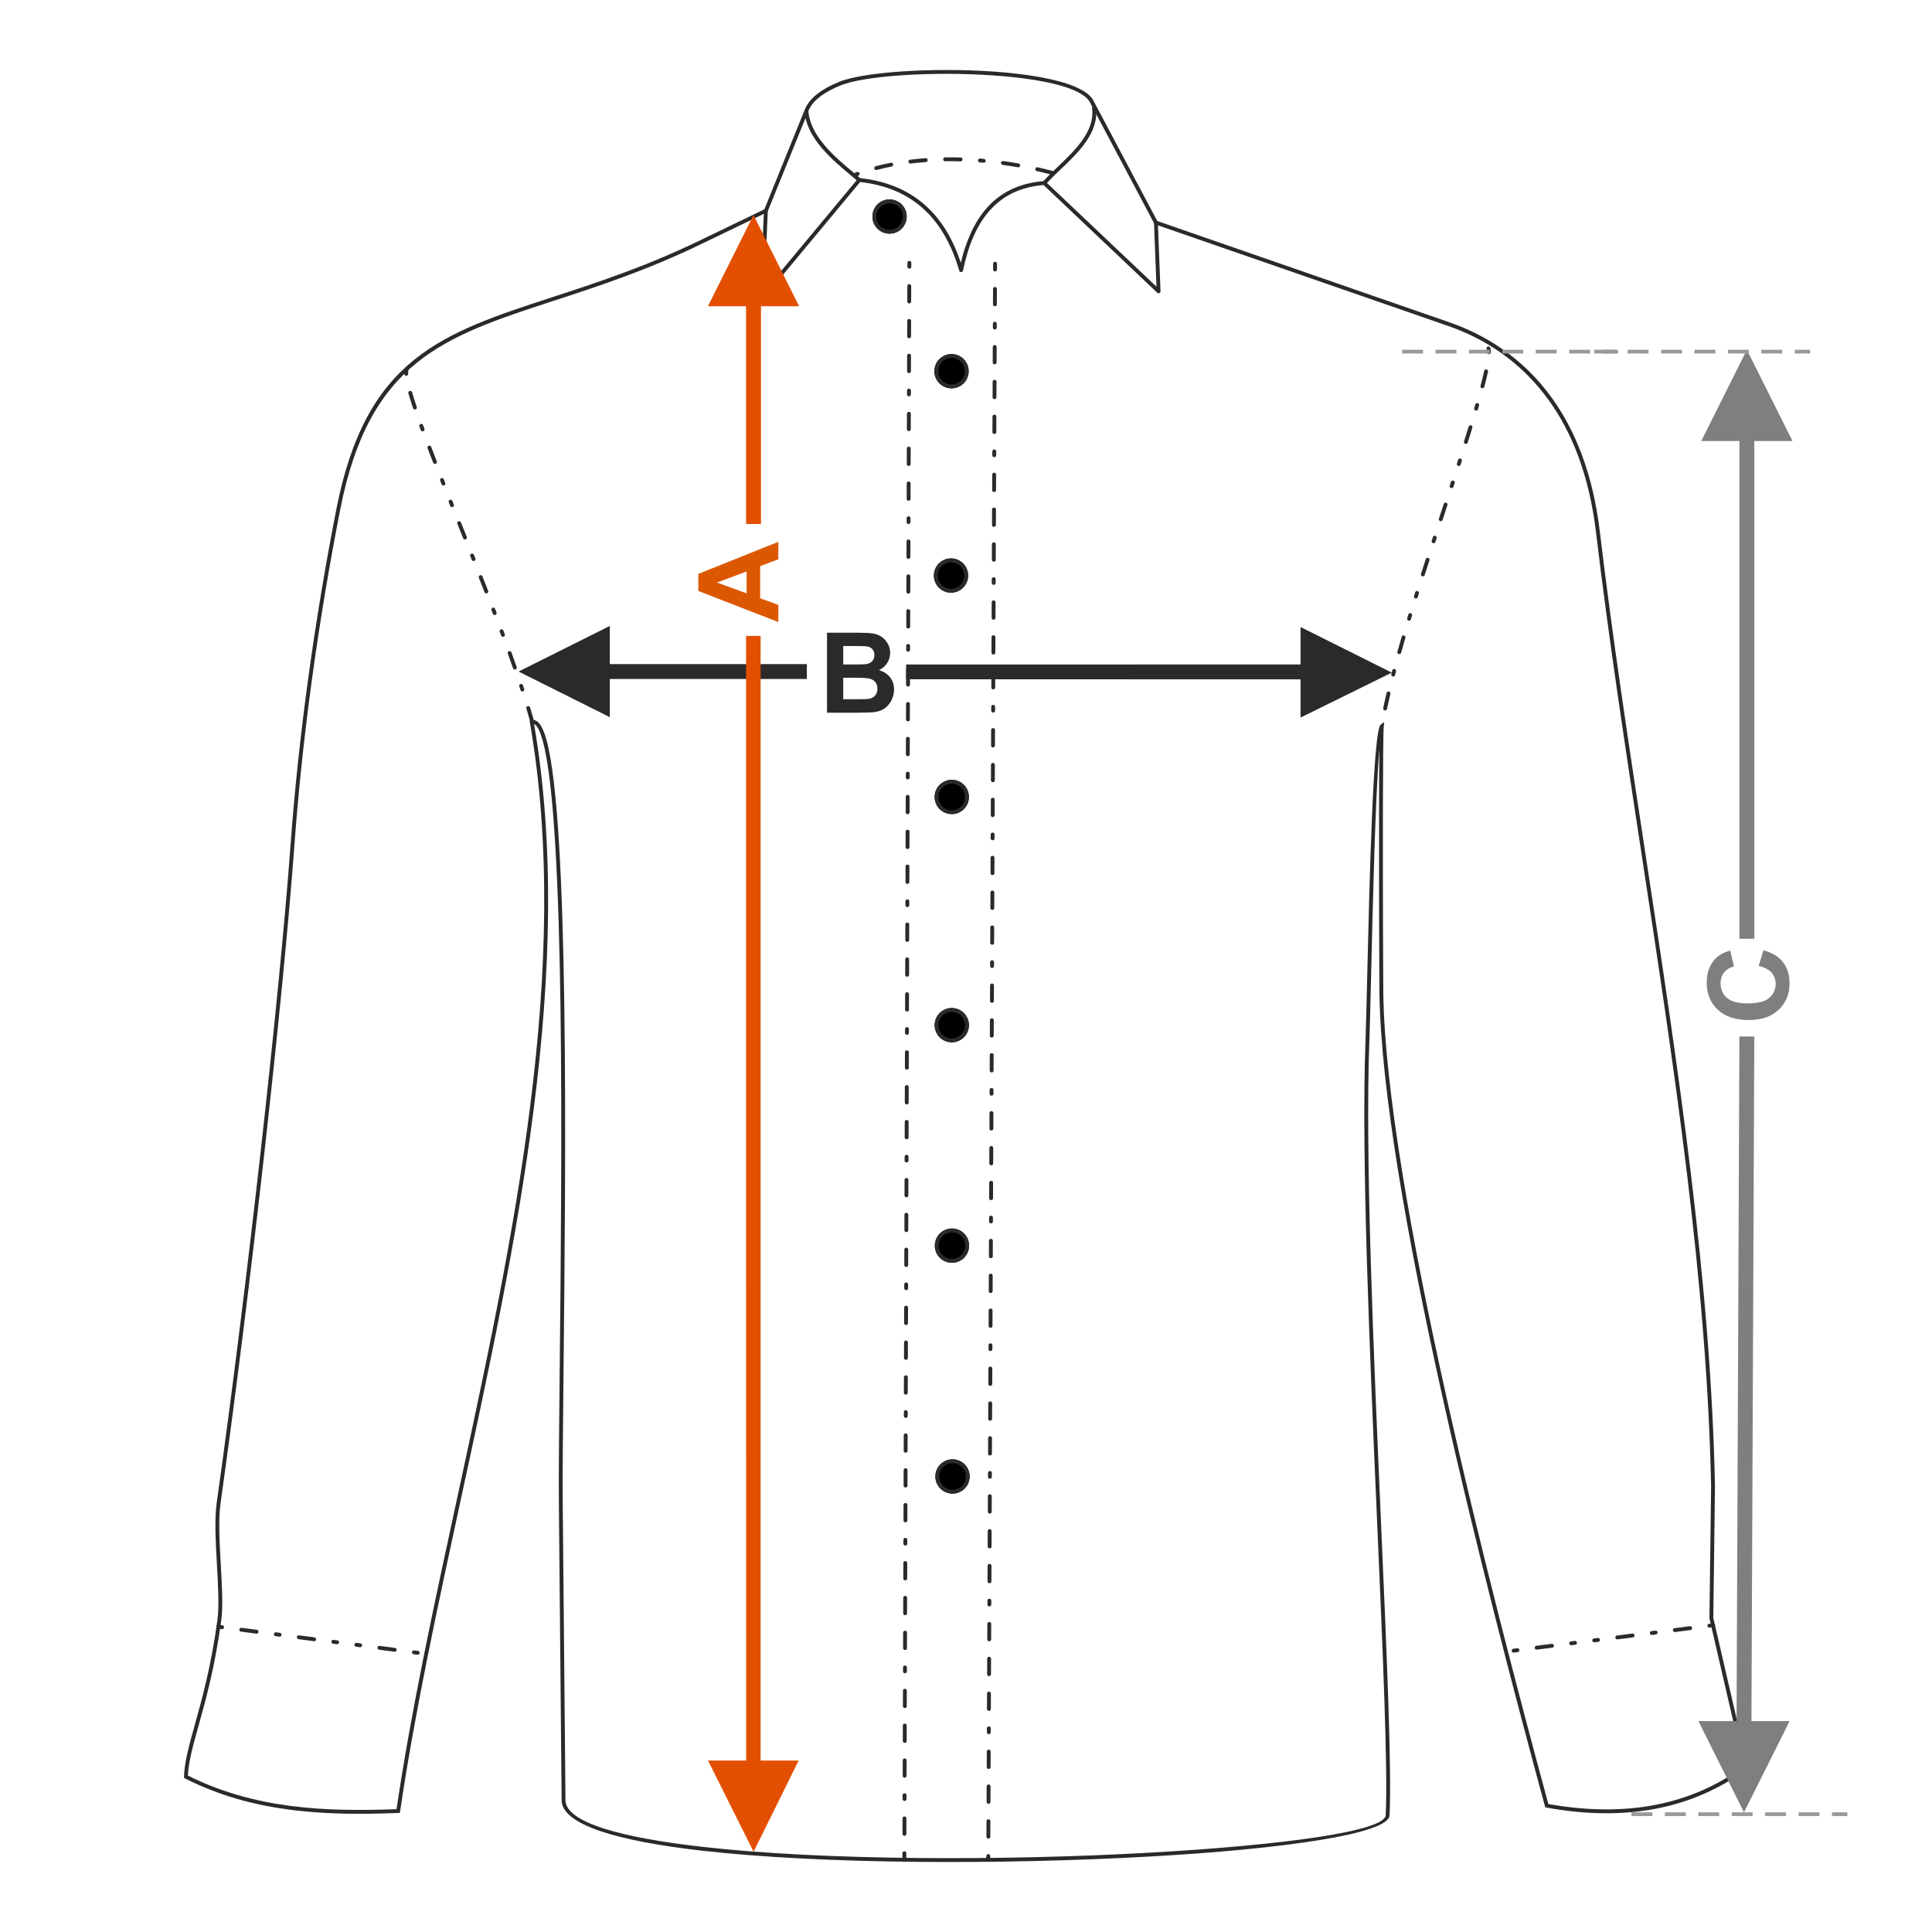 <?xml version="1.0" encoding="UTF-8"?>
<!DOCTYPE svg PUBLIC "-//W3C//DTD SVG 1.1//EN" "http://www.w3.org/Graphics/SVG/1.1/DTD/svg11.dtd">
<!-- Creator: CorelDRAW 2017 -->
<svg xmlns="http://www.w3.org/2000/svg" xml:space="preserve" width="1000px" height="1000px" version="1.1" style="shape-rendering:geometricPrecision; text-rendering:geometricPrecision; image-rendering:optimizeQuality; fill-rule:evenodd; clip-rule:evenodd"
viewBox="0 0 1000 1000"
 xmlns:xlink="http://www.w3.org/1999/xlink">
 <defs>
  <style type="text/css">
   <![CDATA[
    .fil1 {fill:none}
    .fil6 {fill:#2B2A29}
    .fil7 {fill:black}
    .fil8 {fill:#2B2A29;fill-rule:nonzero}
    .fil0 {fill:#2B2A29;fill-rule:nonzero}
    .fil2 {fill:#7F7F7F;fill-rule:nonzero}
    .fil3 {fill:#999999;fill-rule:nonzero}
    .fil4 {fill:#DB5800;fill-rule:nonzero}
    .fil5 {fill:#E34F00;fill-rule:nonzero}
   ]]>
  </style>
 </defs>
 <g id="Ebene_x0020_1">
  <path class="fil0" d="M428.062 327.5l16.562 0c3.288,0 5.727,0.135 7.337,0.404 1.62,0.281 3.056,0.849 4.329,1.708 1.272,0.867 2.333,2.014 3.182,3.451 0.848,1.436 1.272,3.056 1.272,4.839 0,1.928 -0.52,3.712 -1.562,5.322 -1.041,1.62 -2.458,2.825 -4.242,3.634 2.517,0.743 4.444,1.996 5.804,3.77 1.35,1.774 2.024,3.856 2.024,6.257 0,1.89 -0.433,3.721 -1.311,5.505 -0.877,1.783 -2.073,3.21 -3.596,4.28 -1.513,1.061 -3.384,1.716 -5.611,1.967 -1.388,0.145 -4.752,0.241 -10.084,0.279l-14.104 0 0 -41.416zm8.388 6.883l0 9.544 5.475 0c3.249,0 5.273,-0.048 6.064,-0.144 1.427,-0.164 2.555,-0.656 3.375,-1.475 0.819,-0.819 1.224,-1.889 1.224,-3.22 0,-1.282 -0.357,-2.313 -1.061,-3.114 -0.703,-0.8 -1.755,-1.282 -3.143,-1.446 -0.829,-0.097 -3.21,-0.145 -7.134,-0.145l-4.8 0zm0 16.428l0 11.106 7.751 0c3.008,0 4.926,-0.087 5.736,-0.25 1.243,-0.232 2.256,-0.781 3.036,-1.659 0.781,-0.887 1.177,-2.053 1.177,-3.528 0,-1.253 -0.299,-2.305 -0.907,-3.172 -0.597,-0.867 -1.475,-1.504 -2.612,-1.899 -1.138,-0.395 -3.615,-0.598 -7.423,-0.598l-6.758 0z"/>
  <rect class="fil1" x="-0.001" y="-0.001" width="1000.002" height="1000.002"/>
  <polygon class="fil0" points="673.168,343.927 474.818,343.942 469.013,343.929 469.013,351.578 673.168,351.64 673.168,371.4 720.384,348.149 673.168,324.548 "/>
  <polygon class="fil0" points="268.426,347.589 315.641,323.989 315.641,343.733 417.625,343.733 417.625,351.445 315.641,351.445 315.641,371.205 "/>
  <polygon class="fil2" points="900.315,228.254 900.315,485.895 908.027,485.895 908.027,228.254 927.787,228.254 904.171,181.037 880.571,228.254 "/>
  <path class="fil2" d="M910.286 499.975l2.488 -8.099c4.56,1.244 7.944,3.317 10.161,6.209 2.208,2.892 3.317,6.556 3.317,11 0,5.505 -1.88,10.026 -5.64,13.574 -3.76,3.538 -8.899,5.312 -15.426,5.312 -6.892,0 -12.253,-1.784 -16.07,-5.341 -3.819,-3.558 -5.727,-8.243 -5.727,-14.047 0,-5.07 1.504,-9.187 4.502,-12.349 1.774,-1.89 4.319,-3.297 7.645,-4.242l1.967 8.272c-2.14,0.491 -3.837,1.513 -5.08,3.065 -1.244,1.562 -1.862,3.452 -1.862,5.669 0,3.075 1.099,5.573 3.307,7.482 2.199,1.918 5.766,2.872 10.702,2.872 5.225,0 8.956,-0.944 11.173,-2.824 2.227,-1.89 3.336,-4.339 3.336,-7.356 0,-2.227 -0.704,-4.146 -2.121,-5.746 -1.417,-1.601 -3.635,-2.757 -6.672,-3.451z"/>
  <path class="fil3" d="M956.168 938.05l-7.938 0 0 1.929 7.938 0 0 -1.929zm-14.425 0l0 1.929 -10.811 0 0 -1.929 10.811 0zm-17.297 0l0 1.929 -10.811 0 0 -1.929 10.811 0zm-17.297 0l0 1.929 -10.811 0 0 -1.929 10.811 0zm-17.298 0l0 1.929 -10.811 0 0 -1.929 10.811 0zm-17.298 0l0 1.929 -10.811 0 0 -1.929 10.811 0zm-17.297 0l0 1.929 -10.811 0 0 -1.929 10.811 0z"/>
  <path class="fil4" d="M402.873 280.442l0 9.034 -9.428 3.576 0 16.611 9.428 3.442 0 8.87 -41.417 -16.081 0 -8.86 41.417 -16.592zm-16.428 15.329l-15.329 5.755 15.329 5.593 0 -11.348z"/>
  <path class="fil3" d="M936.902 181.037l-7.938 0 0 1.929 7.938 0 0 -1.929zm-14.424 0l0 1.929 -10.811 0 0 -1.929 10.811 0zm-17.298 0l0 1.929 -10.811 0 0 -1.929 10.811 0zm-17.297 0l0 1.929 -10.811 0 0 -1.929 10.811 0zm-17.297 0l0 1.929 -10.811 0 0 -1.929 10.811 0zm-17.298 0l0 1.929 -10.811 0 0 -1.929 10.811 0zm-17.298 0l0 1.929 -10.811 0 0 -1.929 10.811 0z"/>
  <polygon class="fil5" points="390.066,958.461 366.466,911.245 386.21,911.245 386.168,329.142 393.691,329.136 393.682,911.245 413.395,911.245 "/>
  <path class="fil6" d="M211.348 191.731c0.248,-1.357 -1.735,-1.646 -1.961,-0.405 -0.139,0.762 -0.157,1.481 -0.11,2.252 0.127,1.405 2.111,1.117 2,-0.108 -0.035,-0.583 -0.035,-1.163 0.071,-1.739zm63.329 182.676c0.345,1.264 2.279,0.749 1.93,-0.533 -0.708,-2.582 -1.462,-5.158 -2.244,-7.719 -0.375,-1.248 -2.299,-0.693 -1.915,0.587 0.775,2.543 1.525,5.1 2.229,7.665zm-5.261 -17.186c0.359,1.197 2.302,0.703 1.903,-0.63l-0.634 -1.904c-0.507,-1.268 -2.272,-0.606 -1.899,0.636l0.63 1.898zm-3.881 -11.353c0.528,1.322 2.34,0.464 1.889,-0.666 -0.872,-2.523 -1.791,-5.042 -2.702,-7.552 -0.52,-1.298 -2.344,-0.468 -1.882,0.684 0.908,2.504 1.825,5.017 2.695,7.534zm-6.157 -16.92c0.511,1.277 2.346,0.471 1.877,-0.702l-0.704 -1.878c-0.51,-1.273 -2.346,-0.472 -1.875,0.706l0.702 1.874zm-4.255 -11.229c0.503,1.257 2.348,0.476 1.87,-0.719l-0.719 -1.87c-0.503,-1.255 -2.348,-0.476 -1.869,0.72l0.718 1.869zm-4.338 -11.2c0.496,1.242 2.348,0.478 1.864,-0.73 -0.963,-2.49 -1.947,-4.977 -2.929,-7.459 -0.494,-1.237 -2.348,-0.48 -1.863,0.734 0.978,2.483 1.965,4.966 2.928,7.455zm-6.614 -16.763c0.492,1.23 2.35,0.482 1.862,-0.74l-0.741 -1.861c-0.492,-1.229 -2.35,-0.481 -1.861,0.742l0.74 1.859zm-4.45 -11.161c0.49,1.227 2.349,0.482 1.86,-0.743l-2.975 -7.438c-0.49,-1.225 -2.35,-0.482 -1.859,0.744l2.974 7.437zm-6.691 -16.737c0.491,1.227 2.35,0.481 1.86,-0.743l-0.742 -1.859c-0.491,-1.229 -2.348,-0.482 -1.859,0.74l0.741 1.862zm-4.441 -11.17c0.493,1.235 2.349,0.48 1.863,-0.736l-0.737 -1.862c-0.494,-1.237 -2.348,-0.479 -1.863,0.734l0.737 1.864zm-4.393 -11.192c0.499,1.248 2.347,0.478 1.866,-0.725 -0.964,-2.488 -1.931,-4.975 -2.877,-7.47 -0.506,-1.264 -2.348,-0.475 -1.872,0.714 0.955,2.496 1.916,4.989 2.883,7.481zm-6.403 -16.87c0.518,1.295 2.344,0.469 1.881,-0.689l-0.685 -1.878c-0.521,-1.301 -2.343,-0.468 -1.883,0.682l0.687 1.885zm-4.005 -11.361c0.358,1.194 2.301,0.703 1.901,-0.632 -0.84,-2.525 -1.648,-5.049 -2.387,-7.604 -0.339,-1.241 -2.281,-0.751 -1.925,0.553 0.749,2.581 1.563,5.133 2.411,7.683z"/>
  <path class="fil6" d="M471.69 136.051c0,-1.323 -2.002,-1.319 -2.002,-0.006l-0.006 2.002c0,1.324 2.002,1.319 2.002,0.006l0.006 -2.002zm44.363 0.433c0,-1.33 -2.003,-1.317 -2.003,-0.007l-0.013 3.033c0,1.331 2.002,1.318 2.002,0.008l0.014 -3.034zm-0.058 13.049c0,-1.33 -2.003,-1.318 -2.003,-0.008l-0.034 8.011c0,1.33 2.002,1.317 2.002,0.008l0.035 -8.011zm-0.079 18.026c0,-1.331 -2.003,-1.319 -2.003,-0.009l-0.007 2.003c0,1.33 2.002,1.317 2.002,0.008l0.008 -2.002zm-0.051 12.016c0,-1.331 -2.003,-1.317 -2.003,-0.008l-0.034 8.011c0,1.331 2.002,1.318 2.002,0.008l0.035 -8.011zm-0.078 18.025c0,-1.33 -2.002,-1.317 -2.002,-0.008l-0.035 8.011c0,1.331 2.003,1.318 2.003,0.009l0.034 -8.012zm-0.078 18.026c0,-1.33 -2.002,-1.318 -2.002,-0.008l-0.034 8.011c0,1.33 2.003,1.318 2.003,0.008l0.033 -8.011zm-0.077 18.026c0,-1.331 -2.002,-1.318 -2.002,-0.009l-0.009 2.003c0,1.331 2.003,1.317 2.003,0.008l0.008 -2.002zm-0.052 12.016c0,-1.33 -2.001,-1.317 -2.001,-0.008l-0.035 8.011c0,1.331 2.002,1.318 2.002,0.009l0.034 -8.012zm-0.077 18.026c0,-1.331 -2.002,-1.318 -2.002,-0.009l-0.034 8.011c0,1.331 2.002,1.319 2.002,0.009l0.034 -8.011zm-0.077 18.025c0,-1.33 -2.002,-1.317 -2.002,-0.008l-0.035 8.012c0,1.329 2.002,1.317 2.002,0.007l0.035 -8.011zm-0.078 18.026c0,-1.331 -2.002,-1.318 -2.002,-0.008l-0.008 2.002c0,1.331 2.002,1.317 2.002,0.009l0.008 -2.003zm-0.05 12.017c0,-1.331 -2.003,-1.318 -2.003,-0.009l-0.034 8.011c0,1.331 2.002,1.318 2.002,0.009l0.035 -8.011zm-0.078 18.025c0,-1.331 -2.002,-1.317 -2.002,-0.009l-0.034 8.012c0,1.33 2.003,1.318 2.003,0.008l0.033 -8.011zm-0.077 18.025c0,-1.33 -2.001,-1.317 -2.001,-0.008l-0.035 8.012c0,1.33 2.002,1.317 2.002,0.008l0.034 -8.012zm-0.076 18.026c0,-1.33 -2.002,-1.318 -2.002,-0.008l-0.009 2.003c0,1.33 2.002,1.317 2.002,0.008l0.009 -2.003zm-0.051 12.017c0,-1.331 -2.003,-1.317 -2.003,-0.009l-0.033 8.012c0,1.331 2.002,1.317 2.002,0.008l0.034 -8.011zm-0.077 18.025c0,-1.33 -2.002,-1.317 -2.002,-0.008l-0.035 8.011c0,1.331 2.003,1.318 2.003,0.009l0.034 -8.012zm-0.077 18.026c0,-1.331 -2.002,-1.318 -2.002,-0.008l-0.034 8.011c0,1.33 2.002,1.318 2.002,0.008l0.034 -8.011zm-0.077 18.025c0,-1.33 -2.002,-1.317 -2.002,-0.008l-0.008 2.003c0,1.331 2.002,1.317 2.002,0.008l0.008 -2.003zm-0.05 12.017c0,-1.33 -2.003,-1.317 -2.003,-0.008l-0.034 8.011c0,1.331 2.002,1.317 2.002,0.009l0.035 -8.012zm-0.077 18.026c0,-1.331 -2.003,-1.318 -2.003,-0.009l-0.034 8.011c0,1.331 2.003,1.318 2.003,0.009l0.034 -8.011zm-0.077 18.025c0,-1.331 -2.002,-1.317 -2.002,-0.008l-0.035 8.011c0,1.33 2.002,1.318 2.002,0.008l0.035 -8.011zm-0.077 18.025c0,-1.33 -2.002,-1.317 -2.002,-0.007l-0.008 2.002c0,1.331 2.001,1.317 2.001,0.009l0.009 -2.004zm-0.051 12.018c0,-1.331 -2.003,-1.318 -2.003,-0.009l-0.033 8.011c0,1.331 2.002,1.318 2.002,0.009l0.034 -8.011zm-0.077 18.025c0,-1.331 -2.002,-1.317 -2.002,-0.009l-0.034 8.012c0,1.33 2.003,1.317 2.003,0.008l0.033 -8.011zm-0.076 18.025c0,-1.331 -2.002,-1.317 -2.002,-0.008l-0.034 8.011c0,1.331 2.002,1.318 2.002,0.008l0.034 -8.011zm-0.076 18.025c0,-1.329 -2.003,-1.317 -2.003,-0.007l-0.008 2.002c0,1.331 2.002,1.318 2.002,0.009l0.009 -2.004zm-0.052 12.018c0,-1.331 -2.001,-1.318 -2.001,-0.009l-0.034 8.012c0,1.33 2.002,1.317 2.002,0.008l0.033 -8.011zm-0.076 18.025c0,-1.331 -2.001,-1.317 -2.001,-0.008l-0.034 8.011c0,1.331 2.002,1.317 2.002,0.009l0.033 -8.012zm-0.076 18.025c0,-1.33 -2.002,-1.317 -2.002,-0.008l-0.034 8.011c0,1.331 2.003,1.318 2.003,0.009l0.033 -8.012zm-0.076 18.026c0,-1.33 -2.002,-1.317 -2.002,-0.008l-0.009 2.003c0,1.33 2.002,1.317 2.002,0.008l0.009 -2.003zm-0.051 12.017c0,-1.331 -2.002,-1.318 -2.002,-0.008l-0.034 8.011c0,1.331 2.002,1.317 2.002,0.009l0.034 -8.012zm-0.076 18.025c0,-1.33 -2.003,-1.317 -2.003,-0.008l-0.033 8.011c0,1.331 2.002,1.317 2.002,0.009l0.034 -8.012zm-0.077 18.026c0,-1.331 -2.001,-1.317 -2.001,-0.009l-0.034 8.012c0,1.33 2.002,1.318 2.002,0.008l0.033 -8.011zm-0.076 18.025c0,-1.33 -2.002,-1.317 -2.002,-0.008l-0.008 2.003c0,1.33 2.002,1.317 2.002,0.008l0.008 -2.003zm-0.051 12.018c0,-1.331 -2.002,-1.319 -2.002,-0.009l-0.034 8.011c0,1.331 2.003,1.318 2.003,0.009l0.033 -8.011zm-0.076 18.025c0,-1.331 -2.002,-1.318 -2.002,-0.009l-0.034 8.012c0,1.33 2.002,1.317 2.002,0.008l0.034 -8.011zm-0.076 18.025c0,-1.331 -2.003,-1.317 -2.003,-0.008l-0.033 8.011c0,1.331 2.002,1.318 2.002,0.008l0.034 -8.011zm-0.077 18.025c0,-1.33 -2.002,-1.317 -2.002,-0.008l-0.008 2.003c0,1.33 2.002,1.318 2.002,0.008l0.008 -2.003zm-0.05 12.018c0,-1.331 -2.002,-1.318 -2.002,-0.009l-0.034 8.012c0,1.33 2.002,1.317 2.002,0.008l0.034 -8.011zm-0.076 18.025c0,-1.331 -2.003,-1.317 -2.003,-0.008l-0.034 8.011c0,1.331 2.003,1.317 2.003,0.008l0.034 -8.011zm-0.077 18.025c0,-1.33 -2.002,-1.317 -2.002,-0.008l-0.034 8.011c0,1.331 2.002,1.318 2.002,0.009l0.034 -8.012zm-0.076 18.026c0,-1.331 -2.003,-1.318 -2.003,-0.009l-0.007 2.004c0,1.329 2.002,1.317 2.002,0.007l0.008 -2.002zm-0.051 12.017c0,-1.331 -2.002,-1.318 -2.002,-0.008l-0.034 8.011c0,1.33 2.002,1.317 2.002,0.008l0.034 -8.011zm-0.076 18.025c0,-1.33 -2.002,-1.317 -2.002,-0.008l-0.034 8.01c0,1.331 2.002,1.318 2.002,0.009l0.034 -8.011zm-0.076 18.024c0,-1.33 -2.003,-1.317 -2.003,-0.008l-0.034 8.011c0,1.33 2.003,1.317 2.003,0.008l0.034 -8.011zm-0.077 18.025c0,-1.331 -2.002,-1.318 -2.002,-0.009l-0.008 2.002c0,1.331 2.002,1.318 2.002,0.009l0.008 -2.002zm-0.051 12.015c0,-1.33 -2.002,-1.317 -2.002,-0.008l-0.033 8.011c0,1.331 2.001,1.317 2.001,0.009l0.034 -8.012zm-0.076 18.025c0,-1.331 -2.002,-1.318 -2.002,-0.009l-0.034 8.011c0,1.33 2.003,1.318 2.003,0.008l0.033 -8.01zm-0.076 18.024c0,-1.33 -2.002,-1.318 -2.002,-0.008l-0.034 8.011c0,1.33 2.002,1.317 2.002,0.008l0.034 -8.011zm-0.076 18.024c0,-1.33 -2.003,-1.317 -2.003,-0.008l-0.008 2.003c0,1.329 2.002,1.317 2.002,0.007l0.009 -2.002zm-45.453 1.498c0,1.324 2.002,1.319 2.002,0.007l0.014 -2.966c0,-1.324 -2.003,-1.319 -2.003,-0.007l-0.013 2.966zm0.046 -12.98c0,1.324 2.003,1.319 2.003,0.006l0.026 -8.011c0,-1.323 -2.003,-1.319 -2.003,-0.006l-0.026 8.011zm0.059 -18.025c0,1.324 2.002,1.319 2.002,0.006l0.006 -2.003c0,-1.324 -2.002,-1.319 -2.002,-0.005l-0.006 2.002zm0.038 -12.017c0,1.323 2.003,1.318 2.003,0.006l0.025 -8.011c0,-1.324 -2.003,-1.319 -2.003,-0.006l-0.025 8.011zm0.058 -18.026c0,1.324 2.002,1.319 2.002,0.007l0.025 -8.012c0,-1.323 -2.002,-1.318 -2.002,-0.006l-0.025 8.011zm0.057 -18.025c0,1.324 2.002,1.319 2.002,0.006l0.026 -8.011c0,-1.323 -2.003,-1.319 -2.003,-0.006l-0.025 8.011zm0.057 -18.025c0,1.323 2.002,1.318 2.002,0.005l0.006 -2.002c0,-1.324 -2.002,-1.319 -2.002,-0.006l-0.006 2.003zm0.038 -12.017c0,1.323 2.002,1.318 2.002,0.006l0.026 -8.012c0,-1.323 -2.002,-1.318 -2.002,-0.006l-0.026 8.012zm0.057 -18.026c0,1.324 2.002,1.319 2.002,0.007l0.026 -8.012c0,-1.324 -2.002,-1.319 -2.002,-0.006l-0.026 8.011zm0.058 -18.025c0,1.323 2.002,1.318 2.002,0.006l0.025 -8.011c0,-1.324 -2.001,-1.319 -2.001,-0.007l-0.026 8.012zm0.057 -18.026c0,1.324 2.002,1.319 2.002,0.006l0.006 -2.003c0,-1.323 -2.002,-1.318 -2.002,-0.005l-0.006 2.002zm0.038 -12.016c0,1.323 2.002,1.318 2.002,0.005l0.025 -8.011c0,-1.324 -2.002,-1.319 -2.002,-0.006l-0.025 8.012zm0.057 -18.026c0,1.323 2.003,1.318 2.003,0.006l0.025 -8.011c0,-1.324 -2.002,-1.319 -2.002,-0.007l-0.026 8.012zm0.058 -18.026c0,1.324 2.002,1.319 2.002,0.007l0.025 -8.011c0,-1.324 -2.002,-1.319 -2.002,-0.007l-0.025 8.011zm0.057 -18.025c0,1.324 2.002,1.319 2.002,0.006l0.005 -2.003c0,-1.323 -2.002,-1.319 -2.002,-0.005l-0.005 2.002zm0.037 -12.017c0,1.323 2.002,1.319 2.002,0.006l0.025 -8.011c0,-1.324 -2.001,-1.319 -2.001,-0.006l-0.026 8.011zm0.056 -18.026c0,1.324 2.003,1.319 2.003,0.007l0.025 -8.011c0,-1.324 -2.002,-1.319 -2.002,-0.007l-0.026 8.011zm0.057 -18.025c0,1.324 2.002,1.319 2.002,0.007l0.026 -8.012c0,-1.323 -2.002,-1.318 -2.002,-0.006l-0.026 8.011zm0.057 -18.025c0,1.324 2.002,1.319 2.002,0.006l0.006 -2.003c0,-1.323 -2.002,-1.319 -2.002,-0.006l-0.006 2.003zm0.037 -12.017c0,1.323 2.003,1.319 2.003,0.006l0.025 -8.011c0,-1.324 -2.002,-1.319 -2.002,-0.006l-0.026 8.011zm0.057 -18.026c0,1.324 2.002,1.319 2.002,0.007l0.025 -8.012c0,-1.323 -2.003,-1.318 -2.003,-0.006l-0.024 8.011zm0.056 -18.025c0,1.324 2.002,1.319 2.002,0.006l0.026 -8.011c0,-1.324 -2.003,-1.319 -2.003,-0.007l-0.025 8.012zm0.057 -18.025c0,1.323 2.001,1.318 2.001,0.006l0.007 -2.004c0,-1.322 -2.003,-1.318 -2.003,-0.005l-0.005 2.003zm0.037 -12.017c0,1.323 2.002,1.319 2.002,0.006l0.024 -8.012c0,-1.323 -2.002,-1.318 -2.002,-0.005l-0.024 8.011zm0.056 -18.026c0,1.323 2.002,1.319 2.002,0.006l0.025 -8.011c0,-1.324 -2.002,-1.319 -2.002,-0.006l-0.025 8.011zm0.056 -18.025c0,1.323 2.002,1.318 2.002,0.006l0.025 -8.011c0,-1.324 -2.002,-1.319 -2.002,-0.007l-0.025 8.012zm0.056 -18.026c0,1.324 2.003,1.319 2.003,0.007l0.005 -2.004c0,-1.323 -2.002,-1.319 -2.002,-0.005l-0.006 2.002zm0.037 -12.016c0,1.322 2.003,1.318 2.003,0.005l0.025 -8.011c0,-1.323 -2.003,-1.319 -2.003,-0.006l-0.025 8.012zm0.057 -18.026c0,1.323 2.001,1.319 2.001,0.006l0.026 -8.011c0,-1.324 -2.003,-1.319 -2.003,-0.006l-0.024 8.011zm0.056 -18.026c0,1.324 2.002,1.319 2.002,0.007l0.025 -8.012c0,-1.323 -2.002,-1.318 -2.002,-0.006l-0.025 8.011zm0.056 -18.025c0,1.324 2.002,1.319 2.002,0.006l0.006 -2.003c0,-1.323 -2.002,-1.319 -2.002,-0.006l-0.006 2.003zm0.038 -12.017c0,1.323 2.001,1.319 2.001,0.006l0.025 -8.011c0,-1.324 -2.002,-1.319 -2.002,-0.006l-0.024 8.011zm0.055 -18.025c0,1.323 2.003,1.319 2.003,0.006l0.024 -8.012c0,-1.323 -2.001,-1.318 -2.001,-0.005l-0.026 8.011zm0.056 -18.026c0,1.324 2.003,1.319 2.003,0.006l0.025 -8.011c0,-1.324 -2.002,-1.319 -2.002,-0.006l-0.026 8.011zm0.057 -18.025c0,1.323 2.002,1.318 2.002,0.006l0.006 -2.003c0,-1.323 -2.002,-1.319 -2.002,-0.006l-0.006 2.003zm0.037 -12.017c0,1.323 2.002,1.319 2.002,0.006l0.025 -8.012c0,-1.323 -2.002,-1.318 -2.002,-0.005l-0.025 8.011zm0.056 -18.025c0,1.323 2.002,1.319 2.002,0.005l0.025 -8.011c0,-1.324 -2.002,-1.319 -2.002,-0.005l-0.025 8.011zm0.057 -18.026c0,1.323 2.001,1.318 2.001,0.006l0.025 -8.011c0,-1.324 -2.002,-1.319 -2.002,-0.006l-0.024 8.011zm0.056 -18.026c0,1.324 2.002,1.319 2.002,0.007l0.005 -2.003c0,-1.323 -2.001,-1.319 -2.001,-0.006l-0.006 2.002zm0.037 -12.016c0,1.323 2.002,1.319 2.002,0.005l0.025 -8.011c0,-1.323 -2.002,-1.319 -2.002,-0.006l-0.025 8.012zm0.056 -18.025c0,1.322 2.002,1.318 2.002,0.005l0.025 -8.011c0,-1.324 -2.002,-1.319 -2.002,-0.006l-0.025 8.012zm0.056 -18.026c0,1.323 2.002,1.318 2.002,0.006l0.025 -8.012c0,-1.323 -2.002,-1.318 -2.002,-0.005l-0.025 8.011zm0.056 -18.026c0,1.324 2.002,1.319 2.002,0.007l0.007 -2.004c0,-1.323 -2.003,-1.318 -2.003,-0.006l-0.006 2.003zm0.038 -12.016c0,1.323 2.001,1.318 2.001,0.005l0.026 -8.011c0,-1.323 -2.003,-1.319 -2.003,-0.006l-0.024 8.012zm0.056 -18.026c0,1.323 2.002,1.319 2.002,0.006l0.025 -8.012c0,-1.323 -2.002,-1.318 -2.002,-0.005l-0.025 8.011zm0.056 -18.025c0,1.323 2.002,1.318 2.002,0.005l0.025 -8.011c0,-1.324 -2.002,-1.319 -2.002,-0.005l-0.025 8.011zm0.056 -18.026c0,1.323 2.003,1.318 2.003,0.006l0.005 -2.003c0,-1.323 -2.002,-1.318 -2.002,-0.006l-0.006 2.003zm0.037 -12.017c0,1.324 2.003,1.319 2.003,0.006l0.024 -8.011c0,-1.323 -2.001,-1.319 -2.001,-0.005l-0.026 8.01zm0.056 -18.024c0,1.323 2.003,1.318 2.003,0.006l0.025 -8.011c0,-1.323 -2.003,-1.318 -2.003,-0.006l-0.025 8.011zm0.057 -18.024c0,1.323 2.002,1.318 2.002,0.005l0.025 -8.01c0,-1.323 -2.003,-1.319 -2.003,-0.006l-0.024 8.011z"/>
  <path class="fil6" d="M441.716 89.759c-1.251,0.5 -0.477,2.347 0.723,1.867 0.617,-0.237 1.236,-0.472 1.857,-0.696 1.296,-0.518 0.469,-2.344 -0.687,-1.882 -0.633,0.229 -1.264,0.468 -1.893,0.711zm102.675 0.688c1.256,0.342 1.804,-1.584 0.512,-1.937 -2.597,-0.686 -5.195,-1.325 -7.816,-1.919 -1.4,-0.255 -1.636,1.737 -0.439,1.954 2.595,0.586 5.171,1.221 7.743,1.902zm-17.515 -3.86c1.283,0.233 1.661,-1.734 0.346,-1.973 -2.641,-0.467 -5.294,-0.883 -7.95,-1.248 -1.329,-0.12 -1.579,1.747 -0.272,1.985 2.634,0.366 5.258,0.773 7.876,1.236zm-17.777 -2.362c1.307,0.119 1.497,-1.874 0.175,-1.995 -0.664,-0.057 -1.345,-0.099 -2.005,-0.169 -1.282,-0.117 -1.503,1.874 -0.156,1.997 0.541,0.097 1.402,0.116 1.986,0.167zm-11.935 -0.708c1.393,0 1.306,-2.003 0.058,-2.003 -2.687,-0.075 -5.366,-0.097 -8.054,-0.062 -1.285,0 -1.325,2.002 0.028,2.002 2.659,-0.034 5.309,-0.011 7.968,0.063zm-17.911 0.359c1.356,-0.123 1.125,-2.114 -0.148,-1.998 -2.683,0.195 -5.351,0.454 -8.022,0.779 -1.235,0.112 -1.15,2.116 0.246,1.988 2.633,-0.327 5.276,-0.578 7.924,-0.769zm-17.742 2.326c1.261,-0.229 0.947,-2.207 -0.388,-1.963 -2.639,0.51 -5.272,1.117 -7.87,1.801 -1.291,0.352 -0.744,2.279 0.513,1.937 2.55,-0.678 5.155,-1.273 7.745,-1.775z"/>
  <path class="fil6" d="M597.309 115.25c-0.02,-0.551 0.411,-1.014 0.962,-1.033 0.55,-0.02 1.013,0.412 1.033,0.962l1.378 35.572c0.02,0.551 -0.412,1.014 -0.962,1.033 -0.279,0.011 -0.536,-0.096 -0.723,-0.274l-58.866 -55.753c-12.245,1.03 -21.312,5.767 -27.962,13.316 -6.779,7.696 -11.09,18.332 -13.724,30.965 -0.112,0.54 -0.641,0.887 -1.181,0.775 -0.389,-0.08 -0.678,-0.378 -0.767,-0.741 -3.835,-13.133 -9.752,-23.882 -18.22,-31.705 -8.357,-7.719 -19.225,-12.611 -33.061,-14.157l-49.982 60.083c-0.351,0.423 -0.981,0.481 -1.404,0.129 -0.249,-0.207 -0.371,-0.509 -0.359,-0.81l1.947 -44.577c0.024,-0.551 0.49,-0.978 1.04,-0.955 0.551,0.024 0.979,0.491 0.954,1.041l-1.818 41.62 48.398 -58.178c0.203,-0.272 0.541,-0.434 0.903,-0.398 14.544,1.529 25.961,6.626 34.735,14.73 7.97,7.363 13.741,17.196 17.681,29.081 2.754,-11.369 7.002,-21.012 13.355,-28.225 7.073,-8.028 16.717,-13.028 29.752,-14.025 0.272,-0.018 0.551,0.072 0.763,0.274l57.411 54.377 -1.283 -33.127z"/>
  <circle class="fil7" cx="492.246" cy="297.898" r="8.863"/>
  <path class="fil6" d="M492.246 289.034c4.895,0 8.863,3.969 8.863,8.864 0,4.895 -3.968,8.863 -8.863,8.863 -4.896,0 -8.863,-3.968 -8.863,-8.863 0,-4.895 3.967,-8.864 8.863,-8.864zm4.851 4.013c-1.24,-1.241 -2.958,-2.01 -4.851,-2.01 -1.894,0 -3.611,0.769 -4.852,2.01 -1.243,1.236 -2.009,2.954 -2.009,4.851 0,1.85 0.729,3.529 1.914,4.762l0.095 0.089c1.241,1.24 2.958,2.01 4.852,2.01 1.893,0 3.611,-0.77 4.851,-2.01 1.243,-1.236 2.009,-2.954 2.009,-4.851 0,-1.85 -0.729,-3.529 -1.914,-4.762l-0.095 -0.089z"/>
  <circle class="fil7" cx="492.64" cy="530.626" r="8.863"/>
  <path class="fil6" d="M492.639 521.763c4.896,0 8.864,3.968 8.864,8.863 0,4.895 -3.968,8.864 -8.864,8.864 -4.895,0 -8.863,-3.969 -8.863,-8.864 0,-4.895 3.968,-8.863 8.863,-8.863zm4.852 4.012c-1.241,-1.241 -2.957,-2.01 -4.852,-2.01 -1.893,0 -3.61,0.769 -4.851,2.01 -1.242,1.236 -2.009,2.954 -2.009,4.851 0,1.85 0.729,3.529 1.914,4.762l0.095 0.089c1.241,1.241 2.958,2.01 4.851,2.01 1.895,0 3.611,-0.769 4.852,-2.01 1.243,-1.236 2.009,-2.954 2.009,-4.851 0,-1.85 -0.729,-3.529 -1.914,-4.762l-0.095 -0.089z"/>
  <circle class="fil7" cx="493.016" cy="764.213" r="8.863"/>
  <path class="fil6" d="M493.017 755.35c4.895,0 8.863,3.969 8.863,8.864 0,4.894 -3.968,8.863 -8.863,8.863 -4.897,0 -8.864,-3.969 -8.864,-8.863 0,-4.895 3.967,-8.864 8.864,-8.864zm4.851 4.013c-1.241,-1.241 -2.958,-2.01 -4.851,-2.01 -1.895,0 -3.612,0.769 -4.852,2.01 -1.243,1.236 -2.009,2.953 -2.009,4.851 0,1.849 0.729,3.528 1.914,4.761l0.095 0.09c1.24,1.24 2.957,2.009 4.852,2.009 1.893,0 3.61,-0.769 4.851,-2.009 1.242,-1.237 2.009,-2.954 2.009,-4.851 0,-1.85 -0.729,-3.529 -1.914,-4.762l-0.095 -0.089z"/>
  <circle class="fil7" cx="492.734" cy="644.738" r="8.863"/>
  <path class="fil6" d="M492.734 635.875c4.895,0 8.863,3.968 8.863,8.863 0,4.895 -3.968,8.864 -8.863,8.864 -4.896,0 -8.864,-3.969 -8.864,-8.864 0,-4.895 3.968,-8.863 8.864,-8.863zm4.851 4.012c-1.241,-1.241 -2.957,-2.01 -4.851,-2.01 -1.895,0 -3.611,0.769 -4.851,2.01 -1.244,1.236 -2.01,2.954 -2.01,4.851 0,1.85 0.729,3.529 1.914,4.762l0.096 0.089c1.24,1.241 2.956,2.01 4.851,2.01 1.894,0 3.61,-0.769 4.851,-2.01 1.243,-1.236 2.009,-2.954 2.009,-4.851 0,-1.85 -0.729,-3.529 -1.914,-4.762l-0.095 -0.089z"/>
  <path class="fil6" d="M445.442 92.4c0.419,0.358 0.468,0.99 0.11,1.408 -0.358,0.419 -0.989,0.469 -1.408,0.109 -1.143,-0.977 -2.252,-1.902 -3.413,-2.87 -9.846,-8.209 -23.126,-19.28 -24.323,-33.302 -0.045,-0.55 0.364,-1.035 0.915,-1.08 0.55,-0.044 1.034,0.365 1.079,0.915 1.127,13.194 14.034,23.955 23.603,31.933 1.245,1.037 2.441,2.034 3.437,2.887z"/>
  <path class="fil6" d="M541.78 94.867c-0.367,0.413 -1,0.45 -1.412,0.083 -0.413,-0.367 -0.45,-1 -0.082,-1.413 2.003,-2.248 4.502,-4.627 7.143,-7.142 8.888,-8.46 19.451,-18.518 17.83,-30.42 -0.073,-0.547 0.31,-1.05 0.857,-1.123 0.546,-0.074 1.049,0.31 1.123,0.857 1.76,12.912 -9.207,23.351 -18.433,32.134 -2.594,2.47 -5.048,4.806 -7.026,7.024z"/>
  <path class="fil6" d="M771.385 180.051c-0.347,-1.27 -2.279,-0.748 -1.932,0.528 0.141,0.565 0.183,1.15 0.183,1.731 0,1.295 2.002,1.325 2.002,-0.02 0,-0.763 -0.067,-1.499 -0.253,-2.239zm-55.431 186.465c-0.247,1.361 1.736,1.644 1.961,0.408 0.54,-2.604 1.119,-5.205 1.735,-7.792 0.243,-1.336 -1.606,-1.72 -1.949,-0.462 -0.625,2.601 -1.203,5.227 -1.747,7.846zm4.175 -17.586c-0.341,1.25 1.583,1.805 1.937,0.508l0.509 -1.934c0.343,-1.258 -1.584,-1.803 -1.936,-0.514l-0.51 1.94zm3.158 -11.613c-0.354,1.296 1.587,1.791 1.928,0.544 0.72,-2.568 1.462,-5.131 2.21,-7.69 0.353,-1.293 -1.547,-1.813 -1.922,-0.563 -0.753,2.564 -1.494,5.136 -2.216,7.709zm5.076 -17.315c-0.381,1.269 1.539,1.838 1.917,0.58l0.581 -1.915c0.383,-1.274 -1.539,-1.837 -1.916,-0.584l-0.582 1.919zm3.535 -11.495c-0.387,1.291 1.541,1.83 1.911,0.597 0.198,-0.636 0.391,-1.278 0.598,-1.911 0.388,-1.292 -1.541,-1.832 -1.911,-0.599l-0.598 1.913zm3.618 -11.466c-0.391,1.306 1.542,1.833 1.909,0.608 0.801,-2.545 1.625,-5.086 2.445,-7.625 0.393,-1.313 -1.541,-1.831 -1.907,-0.614 -0.819,2.542 -1.645,5.085 -2.447,7.631zm5.534 -17.161c-0.396,1.32 1.541,1.828 1.904,0.62l0.62 -1.904c0.396,-1.322 -1.541,-1.829 -1.904,-0.621l-0.62 1.905zm3.729 -11.424c-0.397,1.322 1.543,1.828 1.904,0.622l2.493 -7.613c0.398,-1.326 -1.542,-1.827 -1.902,-0.624l-2.495 7.615zm5.609 -17.131c-0.397,1.322 1.542,1.828 1.904,0.622l0.622 -1.904c0.396,-1.323 -1.543,-1.828 -1.905,-0.622l-0.621 1.904zm3.718 -11.425c-0.395,1.315 1.541,1.829 1.905,0.616l0.616 -1.905c0.395,-1.315 -1.542,-1.831 -1.906,-0.615l-0.615 1.904zm3.666 -11.437c-0.389,1.297 1.541,1.833 1.91,0.604l2.399 -7.65c0.386,-1.286 -1.542,-1.832 -1.914,-0.591 -0.792,2.548 -1.592,5.092 -2.395,7.637zm5.3 -17.208c-0.353,1.298 1.548,1.809 1.921,0.567l0.566 -1.924c0.36,-1.317 -1.587,-1.792 -1.923,-0.562l-0.564 1.919zm3.257 -11.537c-0.342,1.254 1.583,1.804 1.936,0.511 0.684,-2.6 1.333,-5.196 1.917,-7.821 0.251,-1.388 -1.737,-1.639 -1.956,-0.429 -0.58,2.597 -1.22,5.166 -1.897,7.739z"/>
  <path class="fil8" d="M289.274 778.044c-0.136,-14.641 0.122,-39.634 0.437,-70.247 1.098,-106.602 2.9,-281.417 -8.737,-324.152 -1.426,-5.233 -2.937,-8.338 -4.538,-8.878 21.598,126.531 -9.088,268.259 -38.025,401.876 -12.042,55.606 -23.781,109.806 -31.308,160.885l-0.122 0.82 -0.829 0.033c-18.841,0.741 -37.593,0.745 -56.044,-1.664 -18.489,-2.414 -36.667,-7.25 -54.314,-16.189l-0.567 -0.287 0.02 -0.632c0.233,-7.665 2.562,-16.003 5.596,-26.864 3.705,-13.267 8.473,-30.335 11.722,-54.476 0.927,-6.891 0.338,-17.346 -0.267,-28.113 -0.656,-11.655 -1.333,-23.68 -0.142,-32.158 7.956,-56.644 15.913,-120.991 22.612,-180.662 7.131,-63.521 12.838,-121.749 15.604,-159.745 2.146,-29.468 5.317,-58.301 9.031,-85.535 4.411,-32.358 9.587,-62.43 14.718,-88.622 15.309,-78.141 54.291,-90.864 111.992,-109.694 22.402,-7.311 47.647,-15.552 75.406,-28.94l34.113 -16.454 20.958 -51.705c1.218,-3.002 3.415,-5.662 6.443,-8.032 2.963,-2.319 6.73,-4.366 11.153,-6.189 12.749,-5.258 48.907,-7.555 80.12,-5.37 25.089,1.756 47.1,6.47 51.606,14.962l33.094 62.39 151.187 52.421c18.144,6.291 37.901,18.03 53.189,39.329 11.906,16.589 21.096,38.966 24.688,69.063 6.553,54.918 15.09,110.889 23.652,167.02 16.858,110.527 33.812,221.678 35.944,327.022l-0.867 68.197 17.973 77.71 -0.526 0.389c-13.87,10.249 -29.413,17.152 -46.705,20.546 -17.262,3.388 -36.269,3.276 -57.099,-0.495l-0.626 -0.114 -0.164 -0.606c-14.901,-54.876 -35.946,-134.87 -53.467,-213.819 -17.512,-78.921 -31.478,-156.711 -32.193,-207.118 -0.081,-5.702 -0.267,-56.776 -0.196,-95.235 0.023,-12.124 0.071,-22.999 0.157,-30.814 -2.062,23.862 -3.408,80.393 -4.309,118.279 -0.343,14.429 -0.622,26.169 -0.861,32.389 -2.285,59.413 2.213,162.248 6.067,250.37 2.957,67.631 5.538,126.603 4.383,150.711 -0.458,9.571 -54.715,17.416 -124.519,21.314 -37.508,2.095 -79.556,3.12 -120.123,2.729 -40.576,-0.392 -79.653,-2.203 -111.2,-5.778 -43.278,-4.906 -72.575,-13.289 -72.693,-26.131l-1.424 -153.737zm2.433 -70.231c-0.316,30.605 -0.573,55.591 -0.438,70.215l1.424 153.737c0.107,11.572 28.689,19.374 70.917,24.16 31.505,3.571 70.508,5.379 110.995,5.769 40.497,0.391 82.504,-0.634 119.999,-2.728 68.789,-3.842 122.233,-11.039 122.633,-19.412 1.152,-24.022 -1.426,-82.951 -4.382,-150.532 -3.856,-88.156 -8.355,-191.031 -6.067,-250.527 0.24,-6.26 0.519,-17.97 0.861,-32.365 1.16,-48.752 3.049,-128.146 7.006,-131.065l1.831 -1.349 -0.246 2.261c-0.28,2.572 -0.407,20.547 -0.448,42.735 -0.071,38.448 0.115,89.51 0.195,95.212 0.714,50.249 14.658,127.902 32.146,206.71 17.419,78.489 38.382,158.211 53.286,213.119 20.329,3.614 38.884,3.691 55.739,0.382 16.78,-3.292 31.88,-9.943 45.372,-19.798l-17.73 -76.656 0.871 -68.396c-2.129,-105.16 -19.078,-216.269 -35.929,-326.754 -8.56,-56.124 -17.097,-112.09 -23.659,-167.083 -3.548,-29.733 -12.6,-51.8 -24.32,-68.13 -15.008,-20.908 -34.405,-32.433 -52.219,-38.61l-151.938 -52.681 -33.462 -63.084c-4.128,-7.782 -25.497,-12.185 -49.97,-13.897 -30.967,-2.169 -66.725,0.064 -79.229,5.219 -4.259,1.757 -7.87,3.714 -10.684,5.917 -2.749,2.152 -4.734,4.541 -5.816,7.21l-21.248 52.418 -34.809 16.79c-27.89,13.451 -53.199,21.711 -75.656,29.041 -57.033,18.613 -95.564,31.188 -110.647,108.177 -5.13,26.185 -10.301,56.224 -14.703,88.504 -3.705,27.174 -6.871,55.961 -9.015,85.41 -2.767,38.004 -8.477,96.261 -15.612,159.822 -6.701,59.686 -14.66,124.053 -22.619,180.718 -1.165,8.291 -0.493,20.215 0.157,31.775 0.611,10.86 1.204,21.405 0.251,28.488 -3.266,24.271 -8.056,41.415 -11.777,54.741 -2.913,10.431 -5.169,18.505 -5.501,25.756 17.25,8.644 35.021,13.345 53.1,15.706 18.045,2.355 36.412,2.385 54.879,1.68 7.543,-50.911 19.226,-104.858 31.21,-160.197 28.986,-133.843 59.736,-275.838 37.816,-402.282l-0.156 -0.894 0.879 -0.24c3.276,-0.892 5.878,2.848 7.912,10.316 11.703,42.977 9.899,217.977 8.801,324.692z"/>
  <circle class="fil7" cx="492.504" cy="192.136" r="8.863"/>
  <path class="fil6" d="M492.504 183.272c4.896,0 8.864,3.968 8.864,8.864 0,4.894 -3.968,8.863 -8.864,8.863 -4.895,0 -8.863,-3.969 -8.863,-8.863 0,-4.896 3.968,-8.864 8.863,-8.864zm4.851 4.013c-1.24,-1.241 -2.957,-2.01 -4.851,-2.01 -1.894,0 -3.61,0.769 -4.851,2.01 -1.243,1.236 -2.01,2.954 -2.01,4.851 0,1.849 0.729,3.529 1.914,4.761l0.096 0.09c1.241,1.24 2.957,2.009 4.851,2.009 1.894,0 3.611,-0.769 4.851,-2.009 1.243,-1.237 2.01,-2.954 2.01,-4.851 0,-1.85 -0.73,-3.529 -1.915,-4.762l-0.095 -0.089z"/>
  <circle class="fil7" cx="492.64" cy="412.502" r="8.863"/>
  <path class="fil6" d="M492.639 403.638c4.896,0 8.864,3.969 8.864,8.864 0,4.895 -3.968,8.863 -8.864,8.863 -4.895,0 -8.863,-3.968 -8.863,-8.863 0,-4.895 3.968,-8.864 8.863,-8.864zm4.852 4.013c-1.241,-1.241 -2.957,-2.009 -4.852,-2.009 -1.893,0 -3.61,0.768 -4.851,2.009 -1.242,1.236 -2.009,2.954 -2.009,4.851 0,1.85 0.729,3.529 1.914,4.762l0.095 0.089c1.241,1.241 2.958,2.01 4.851,2.01 1.895,0 3.611,-0.769 4.852,-2.01 1.243,-1.237 2.009,-2.954 2.009,-4.851 0,-1.849 -0.729,-3.529 -1.914,-4.762l-0.095 -0.089z"/>
  <circle class="fil7" cx="460.431" cy="112.083" r="8.863"/>
  <path class="fil6" d="M460.431 103.219c4.895,0 8.863,3.969 8.863,8.864 0,4.895 -3.968,8.863 -8.863,8.863 -4.896,0 -8.864,-3.968 -8.864,-8.863 0,-4.895 3.968,-8.864 8.864,-8.864zm4.851 4.013c-1.241,-1.241 -2.958,-2.01 -4.851,-2.01 -1.895,0 -3.611,0.769 -4.852,2.01 -1.243,1.236 -2.009,2.954 -2.009,4.851 0,1.849 0.729,3.529 1.914,4.762l0.095 0.089c1.241,1.241 2.957,2.009 4.852,2.009 1.893,0 3.61,-0.768 4.851,-2.009 1.243,-1.236 2.009,-2.954 2.009,-4.851 0,-1.85 -0.729,-3.529 -1.914,-4.762l-0.095 -0.089z"/>
  <path class="fil6" d="M113.094 840.986c-1.414,-0.128 -1.477,1.876 -0.261,1.986l1.986 0.26c1.413,0.128 1.476,-1.875 0.261,-1.986l-1.986 -0.26zm103.004 15.507c1.413,0.129 1.477,-1.874 0.261,-1.985l-1.986 -0.26c-1.414,-0.129 -1.477,1.875 -0.26,1.986l1.985 0.259zm-11.916 -1.56c1.414,0.128 1.477,-1.876 0.261,-1.986l-7.944 -1.041c-1.414,-0.128 -1.477,1.875 -0.26,1.986l7.943 1.041zm-17.873 -2.342c1.413,0.128 1.476,-1.875 0.26,-1.985l-1.985 -0.26c-1.414,-0.128 -1.477,1.875 -0.261,1.986l1.986 0.259zm-11.915 -1.56c1.413,0.129 1.476,-1.875 0.26,-1.985l-1.986 -0.26c-1.413,-0.128 -1.476,1.875 -0.26,1.986l1.986 0.259zm-11.916 -1.56c1.414,0.129 1.477,-1.874 0.261,-1.985l-7.943 -1.04c-1.414,-0.128 -1.477,1.875 -0.261,1.985l7.943 1.04zm-17.871 -2.34c1.412,0.129 1.476,-1.875 0.259,-1.986l-1.985 -0.259c-1.414,-0.129 -1.477,1.875 -0.26,1.985l1.986 0.26zm-11.915 -1.559c1.413,0.129 1.476,-1.875 0.259,-1.986l-7.943 -1.04c-1.413,-0.128 -1.476,1.875 -0.26,1.986l7.944 1.04z"/>
  <path class="fil6" d="M886.875 842.194c1.226,-0.111 1.152,-2.115 -0.253,-1.986l-1.986 0.252c-1.225,0.111 -1.152,2.115 0.253,1.987l1.986 -0.253zm-103.562 11.193c-1.225,0.112 -1.151,2.115 0.253,1.988l1.987 -0.255c1.225,-0.111 1.151,-2.114 -0.253,-1.986l-1.987 0.253zm11.921 -1.522c-1.225,0.111 -1.151,2.115 0.253,1.988l7.947 -1.015c1.226,-0.111 1.152,-2.115 -0.252,-1.987l-7.948 1.014zm17.881 -2.282c-1.225,0.111 -1.151,2.115 0.253,1.988l1.987 -0.254c1.225,-0.111 1.151,-2.114 -0.254,-1.987l-1.986 0.253zm11.92 -1.52c-1.225,0.111 -1.151,2.114 0.254,1.986l1.986 -0.252c1.225,-0.112 1.151,-2.115 -0.253,-1.988l-1.987 0.254zm11.92 -1.521c-1.225,0.111 -1.151,2.114 0.253,1.987l7.947 -1.013c1.225,-0.112 1.152,-2.115 -0.253,-1.987l-7.947 1.013zm17.881 -2.281c-1.225,0.112 -1.151,2.115 0.253,1.988l1.986 -0.254c1.226,-0.111 1.152,-2.114 -0.253,-1.987l-1.986 0.253zm11.92 -1.52c-1.226,0.112 -1.151,2.115 0.252,1.987l7.948 -1.013c1.225,-0.111 1.151,-2.115 -0.253,-1.988l-7.947 1.014z"/>
  <polygon class="fil2" points="902.69,938.05 879.09,890.834 898.834,890.834 900.315,536.487 908.027,536.487 906.547,890.834 926.306,890.834 "/>
  <path class="fil3" d="M837.459 181.037l-7.938 0 0 1.929 7.938 0 0 -1.929zm-14.425 0l0 1.929 -10.811 0 0 -1.929 10.811 0zm-17.297 0l0 1.929 -10.811 0 0 -1.929 10.811 0zm-17.297 0l0 1.929 -10.811 0 0 -1.929 10.811 0zm-17.298 0l0 1.929 -10.811 0 0 -1.929 10.811 0zm-17.298 0l0 1.929 -10.811 0 0 -1.929 10.811 0zm-17.297 0l0 1.929 -10.811 0 0 -1.929 10.811 0z"/>
  <polygon class="fil5" points="386.164,158.516 386.168,271.202 393.88,271.202 393.876,158.516 413.635,158.516 390.02,111.3 366.419,158.516 "/>
 </g>
</svg>
